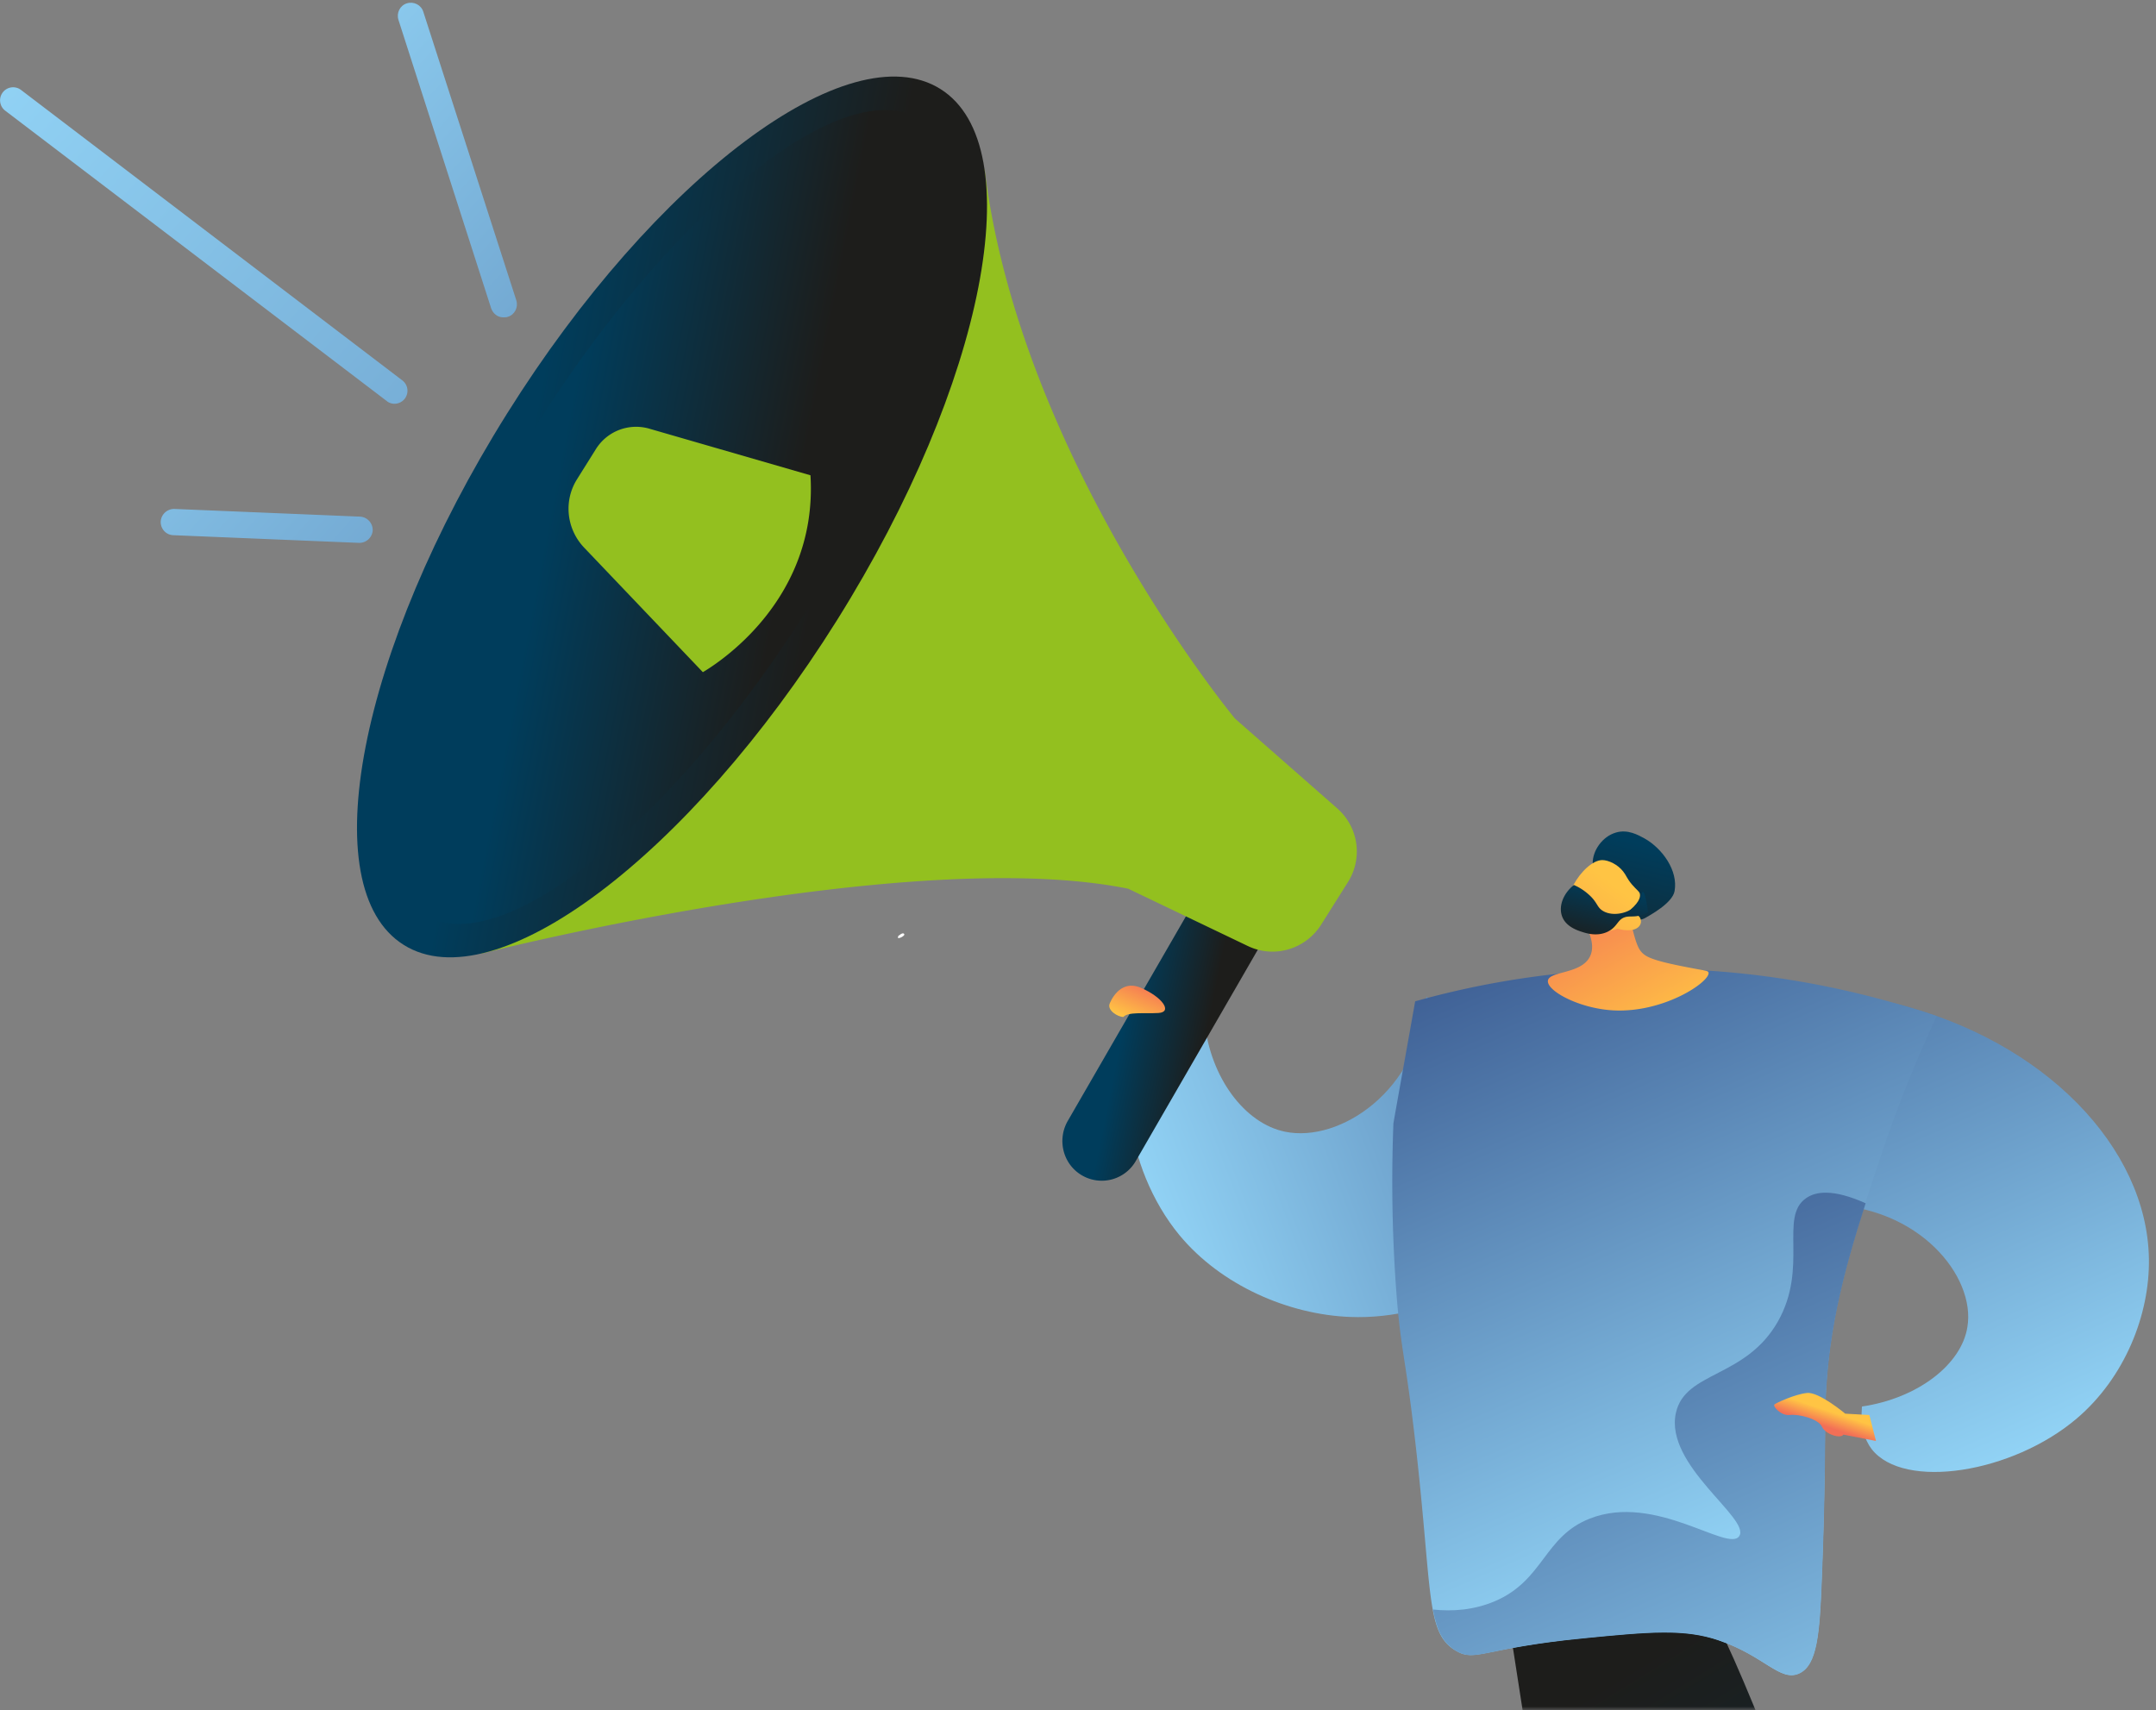 <svg width="295" height="234" viewBox="0 0 295 234" xmlns="http://www.w3.org/2000/svg" xmlns:xlink="http://www.w3.org/1999/xlink">
    <rect x="0" y="0" width="295" height="234" fill="#808080" stroke="none"/>
    <defs>
        <linearGradient x1="60.635%" y1="95.34%" x2="9.397%" y2="-76.316%" id="b3llg787sc">
            <stop stop-color="#93D5F7" offset="0%"/>
            <stop stop-color="#29427C" offset="99.96%"/>
        </linearGradient>
        <linearGradient x1="4.171%" y1="59.712%" x2="175.721%" y2="15.424%" id="tql175xk0d">
            <stop stop-color="#93D5F7" offset="0%"/>
            <stop stop-color="#29427C" offset="99.96%"/>
        </linearGradient>
        <linearGradient x1="27.523%" y1="6.944%" x2="72.024%" y2="126.229%" id="emsstw8bee">
            <stop stop-color="#1D1D1B" offset="0%"/>
            <stop stop-color="#003D5C" offset="100%"/>
        </linearGradient>
        <linearGradient x1="63.969%" y1="84.517%" x2="25.944%" y2="-29.493%" id="yy5jxl1ayf">
            <stop stop-color="#93D5F7" offset="0%"/>
            <stop stop-color="#29427C" offset="99.96%"/>
        </linearGradient>
        <linearGradient x1="77.967%" y1="110.956%" x2="6.504%" y2="1.256%" id="0g8quw7uwg">
            <stop stop-color="#FFC444" offset="0%"/>
            <stop stop-color="#F36F56" offset="99.64%"/>
        </linearGradient>
        <linearGradient x1="19.288%" y1="182.74%" x2="56.646%" y2="15.219%" id="1fn1vf62ih">
            <stop stop-color="#1D1D1B" offset="0%"/>
            <stop stop-color="#003D5C" offset="100%"/>
        </linearGradient>
        <linearGradient x1="74.366%" y1="36.289%" x2="-116.204%" y2="264.781%" id="8scu9r38yi">
            <stop stop-color="#FFC444" offset="0%"/>
            <stop stop-color="#F36F56" offset="99.64%"/>
        </linearGradient>
        <linearGradient x1="22.23%" y1="109.79%" x2="70.096%" y2="5.403%" id="gpzel6l6nj">
            <stop stop-color="#1D1D1B" offset="0%"/>
            <stop stop-color="#003D5C" offset="100%"/>
        </linearGradient>
        <linearGradient x1="85.243%" y1="135.98%" x2="20.52%" y2="-30.851%" id="qqdpqcxrrk">
            <stop stop-color="#93D5F7" offset="0%"/>
            <stop stop-color="#29427C" offset="99.96%"/>
        </linearGradient>
        <linearGradient x1="57.516%" y1="41.481%" x2="41.63%" y2="64.369%" id="rnrpcr2g8l">
            <stop stop-color="#FFC444" offset="0%"/>
            <stop stop-color="#F36F56" offset="99.64%"/>
        </linearGradient>
        <linearGradient x1="68.438%" y1="55.112%" x2="31.678%" y2="44.857%" id="qfkt3l62zm">
            <stop stop-color="#1D1D1B" offset="0%"/>
            <stop stop-color="#003D5C" offset="100%"/>
        </linearGradient>
        <linearGradient x1="4.567%" y1="-57.386%" x2="242.133%" y2="504.277%" id="9xb7c4wzbn">
            <stop stop-color="#93D5F7" offset="0%"/>
            <stop stop-color="#29427C" offset="99.96%"/>
        </linearGradient>
        <linearGradient x1="-18.551%" y1="2.348%" x2="466.142%" y2="339.371%" id="eznf534k3o">
            <stop stop-color="#93D5F7" offset="0%"/>
            <stop stop-color="#29427C" offset="99.96%"/>
        </linearGradient>
        <linearGradient x1="-163.928%" y1="19.351%" x2="767.488%" y2="152.806%" id="e4bthsux9p">
            <stop stop-color="#93D5F7" offset="0%"/>
            <stop stop-color="#29427C" offset="99.96%"/>
        </linearGradient>
        <linearGradient x1="20.648%" y1="96.154%" x2="76.138%" y2="19.116%" id="w7nqhonqaq">
            <stop stop-color="#FFC444" offset="0%"/>
            <stop stop-color="#F36F56" offset="99.64%"/>
        </linearGradient>
        <linearGradient x1="70.553%" y1="55.509%" x2="29.494%" y2="44.476%" id="tzw5z5wynr">
            <stop stop-color="#1D1D1B" offset="0%"/>
            <stop stop-color="#003D5C" offset="100%"/>
        </linearGradient>
        <linearGradient x1="69.349%" y1="55.278%" x2="30.701%" y2="44.686%" id="4i7c3ze2os">
            <stop stop-color="#1D1D1B" offset="0%"/>
            <stop stop-color="#003D5C" offset="100%"/>
        </linearGradient>
        <path id="4baqwkuila" d="M.301 0h457v240h-457z"/>
    </defs>
    <g transform="translate(-114 -6)" fill="none" fill-rule="evenodd">
        <mask id="wmajn8mlob" fill="#fff">
            <use xlink:href="#4baqwkuila"/>
        </mask>
        <g fill-rule="nonzero" mask="url(#wmajn8mlob)">
            <path d="M254.961 192.3c-.217 2.72.363 4.57 1.342 5.839 4.387 5.62 19.253 3.3 28.063-4.206 6.526-5.549 10.007-14.18 9.862-21.903-.254-15.085-14.213-29.88-35.024-34.957-3.082 9.21-6.164 18.421-9.246 27.596 12.835.18 20.594 9.863 19.434 16.753-.798 5.113-6.78 9.755-14.43 10.879z" fill="url(#b3llg787sc)" transform="translate(113.801 6.165)"/>
            <path d="M165.007 139.611c-2.937-.399-4.967.073-6.418.98-6.345 4.024-4.677 19 3.01 28.284 5.692 6.854 14.902 10.843 23.313 11.169 11.893.471 24.003-6.237 32.342-17.769-.218-5.004-3.336-10.879-1.487-16.536-9.862-3.626-10.55-5.838-20.413-9.464-.906 12.8-11.856 19.98-19.325 18.421-5.51-1.124-10.224-7.397-11.022-15.085z" fill="url(#tql175xk0d)" transform="translate(113.801 6.165)"/>
            <path d="M206.558 221.13s16.46 105.741 16.207 106.285c0 0 4.387 1.995 9.173.254 0 0-1.994-59.434-5.366-79.814 0 0 29.876 55.808 38.505 79.524 0 0 4.496-.544 8.23-2.974 0 0-31.978-93.847-39.774-105.234l-26.975 1.958z" fill="url(#emsstw8bee)" transform="translate(113.801 6.165)"/>
            <path d="M265.186 138.886c-10.007-3.373-25.235-7.144-43.908-6.382a119.218 119.218 0 0 0-27.446 4.351c-.98 5.548-1.995 11.133-2.974 16.681-.217 5.584-.29 13.127.327 22.084.616 8.92 1.233 9.066 2.683 21.685 2.357 20.56 1.378 25.928 5.51 28.394 2.684 1.595 3.663-.327 17.368-1.705 9.21-.906 13.887-1.341 18.528.254 6.345 2.14 8.448 5.73 11.058 4.57 2.502-1.125 2.828-5.44 3.118-13.02.472-11.64.435-19.545.472-22.41.18-13.018 3.48-22.917 7.722-35.646 2.647-7.905 5.439-14.323 7.542-18.856z" fill="url(#yy5jxl1ayf)" transform="translate(113.801 6.165)"/>
            <path d="M222.547 119.63a38.109 38.109 0 0 0 1.088 7.58c.508 1.994.834 2.538 1.197 2.937.58.616 1.45 1.124 6.163 2.03 2.575.508 2.9.472 2.973.726.327 1.232-6.38 5.802-13.596 5.149-4.423-.4-8.557-2.684-8.376-4.025.182-1.342 4.605-.87 5.765-3.336.834-1.705-.326-4.026-1.631-5.911 1.051-2.249 5.366-2.901 6.417-5.15z" fill="url(#0g8quw7uwg)" transform="translate(113.801 6.165)"/>
            <path d="M218.124 117.999c-.036-1.741 1.305-3.7 3.19-4.243 1.596-.472 3.01.326 3.88.798 2.466 1.378 4.641 4.424 4.133 7.216-.29 1.668-3.444 3.336-3.988 3.662-.616.363-1.16.254-1.813.363-.942.181-2.393.435-4.786.943.218-.508.435-1.16.617-1.922.072-.29.29-1.45.217-2.61-.145-2.285-1.414-2.576-1.45-4.207z" fill="url(#1fn1vf62ih)" transform="translate(113.801 6.165)"/>
            <path d="M221.532 126.92s-3.263 1.377-6.127-.98c-2.538-2.103 1.377-8.377 4.024-8.413.87 0 2.14.617 2.865 1.56.435.543.47.906 1.196 1.776.689.798.979.907 1.088 1.27.109.507-.109 1.305-1.886 2.683.87-.145 1.632.109 1.922.616.036.073.145.327.109.617-.145.943-1.378 1.378-3.19.87z" fill="url(#8scu9r38yi)" transform="translate(113.801 6.165)"/>
            <path d="M224.977 121.879c-.182 0-.145.761-.617 1.486-.906 1.378-3.372 1.995-4.822 1.125-.87-.508-.725-1.16-1.958-2.249a7.383 7.383 0 0 0-2.03-1.305c-1.45 1.16-2.103 2.865-1.632 4.243.508 1.486 2.176 1.994 2.864 2.212.472.145 1.922.616 3.336-.037 1.487-.689 1.342-1.813 2.647-2.067.653-.108 1.269.073 2.284-.326.29-.109.508-.218.653-.326-.182-1.197-.435-2.756-.725-2.756z" fill="url(#gpzel6l6nj)" transform="translate(113.801 6.165)"/>
            <path d="M204.709 218.954c6.744-2.865 6.707-8.848 13.016-11.314 8.992-3.554 18.926 4.678 20.45 2.393 1.595-2.393-10.262-9.682-8.666-16.862 1.269-5.73 9.535-4.714 13.959-12.51 4.206-7.434.145-14.288 3.843-16.863 1.342-.943 3.698-1.305 8.158.69-3.118 9.718-5.366 18.312-5.511 28.937-.036 2.828 0 10.734-.471 22.41-.29 7.543-.617 11.894-3.119 13.018-2.61 1.16-4.75-2.43-11.058-4.569-4.641-1.559-9.354-1.16-18.528-.253-13.705 1.341-14.684 3.3-17.367 1.704-1.74-1.052-2.574-2.611-3.154-5.657 2.72.29 5.62.072 8.448-1.124z" fill="url(#qqdpqcxrrk)" transform="translate(113.801 6.165)"/>
            <path d="m255.977 193.461-3.3-.181s-3.626-3.046-5.257-2.829c-1.668.182-4.133 1.342-4.424 1.56-.29.253.907 1.595 2.103 1.45 1.197-.145 3.88.508 4.388 1.596.47 1.051 2.574 1.704 2.936 1.088l4.46.87-.906-3.554z" fill="url(#rnrpcr2g8l)" transform="translate(113.801 6.165)"/>
            <path d="M82.268 137.834a5.367 5.367 0 0 0 7.36-1.994l17.15-29.7c1.486-2.574.616-5.874-1.994-7.397a5.367 5.367 0 0 0-7.36 1.995l-17.15 29.699c-1.45 2.61-.58 5.91 1.994 7.397z" fill="url(#qfkt3l62zm)" transform="translate(179.79 29.01)"/>
            <path d="m296.973 116.62-13.995-12.292s-29.441-35.538-34.263-75.21l-68.853 107.375s58.556-14.94 88.504-8.885c0 0 .109 0 .29-.036-.181.036-.29.036-.29.036l16.352 7.833c3.59 1.74 7.904.471 10.043-2.901l3.699-5.875a7.83 7.83 0 0 0-1.487-10.044z" fill="#93C01F"/>
            <path d="M236.931 134.39c-.036-.037-.109-.073-.036-.255v-.036c.109-.072.58-.544.797-.326.037.036.073.109 0 .217-.108.145-.543.4-.725.363 0 .036-.036.036-.036.036z" fill="#FFF"/>
            <path d="M69.034 43.261c.217 0 .435 0 .653-.072.942-.29 1.45-1.306 1.16-2.248L58.12 1.45C57.83.508 56.815 0 55.873.29c-.943.29-1.45 1.305-1.16 2.247l12.69 39.49c.253.726.906 1.233 1.63 1.233z" fill="url(#9xb7c4wzbn)" transform="translate(113.801 6.165)"/>
            <path d="M54.06 55.083a1.79 1.79 0 0 0 1.522-.69 1.783 1.783 0 0 0-.326-2.501L3.082 12.148a1.783 1.783 0 0 0-2.502.326 1.783 1.783 0 0 0 .326 2.502l52.175 39.708c.29.254.616.363.979.399z" fill="url(#eznf534k3o)" transform="translate(113.801 6.165)"/>
            <path d="m23.894 73.07 25.416 1.05a1.837 1.837 0 0 0 1.885-1.704 1.837 1.837 0 0 0-1.704-1.885l-25.416-1.052a1.837 1.837 0 0 0-1.886 1.705c-.036 1.015.726 1.849 1.705 1.885z" fill="url(#e4bthsux9p)" transform="translate(113.801 6.165)"/>
            <path d="M152.027 137.182s1.269-3.482 4.278-2.176c3.01 1.305 4.351 3.336 2.393 3.445-1.958.108-4.17-.182-4.786.544-.797 0-2.248-.943-1.885-1.813z" fill="url(#w7nqhonqaq)" transform="translate(113.801 6.165)"/>
            <path d="M114.718 84.71c-20.268 32.346-46.808 52.254-59.28 44.421-12.473-7.796-6.128-40.36 14.14-72.706 20.268-32.347 46.808-52.219 59.28-44.422 12.473 7.796 6.128 40.36-14.14 72.706z" fill="url(#tzw5z5wynr)" transform="translate(113.801 6.165)"/>
            <path d="M58.084 124.961c-5.112-3.191-6.345-11.894-3.444-24.441 2.864-12.474 9.463-27.342 18.527-41.81 9.065-14.506 19.58-26.908 29.55-34.922 10.043-8.086 18.382-10.77 23.495-7.579 5.112 3.192 6.345 11.895 3.444 24.441-2.864 12.475-9.463 27.342-18.527 41.811-9.065 14.505-19.58 26.907-29.55 34.921-8.303 6.709-15.482 9.682-20.594 8.703a8.067 8.067 0 0 1-2.9-1.124z" fill="url(#4i7c3ze2os)" transform="translate(113.801 6.165)"/>
            <path d="m224.894 71.038-21.936-6.345a6.487 6.487 0 0 0-7.397 2.72l-2.61 4.17c-1.85 2.937-1.45 6.78.943 9.319l16.28 17.08c-.037-.037 15.844-8.667 14.72-26.944z" fill="#93C01F"/>
        </g>
    </g>
</svg>

